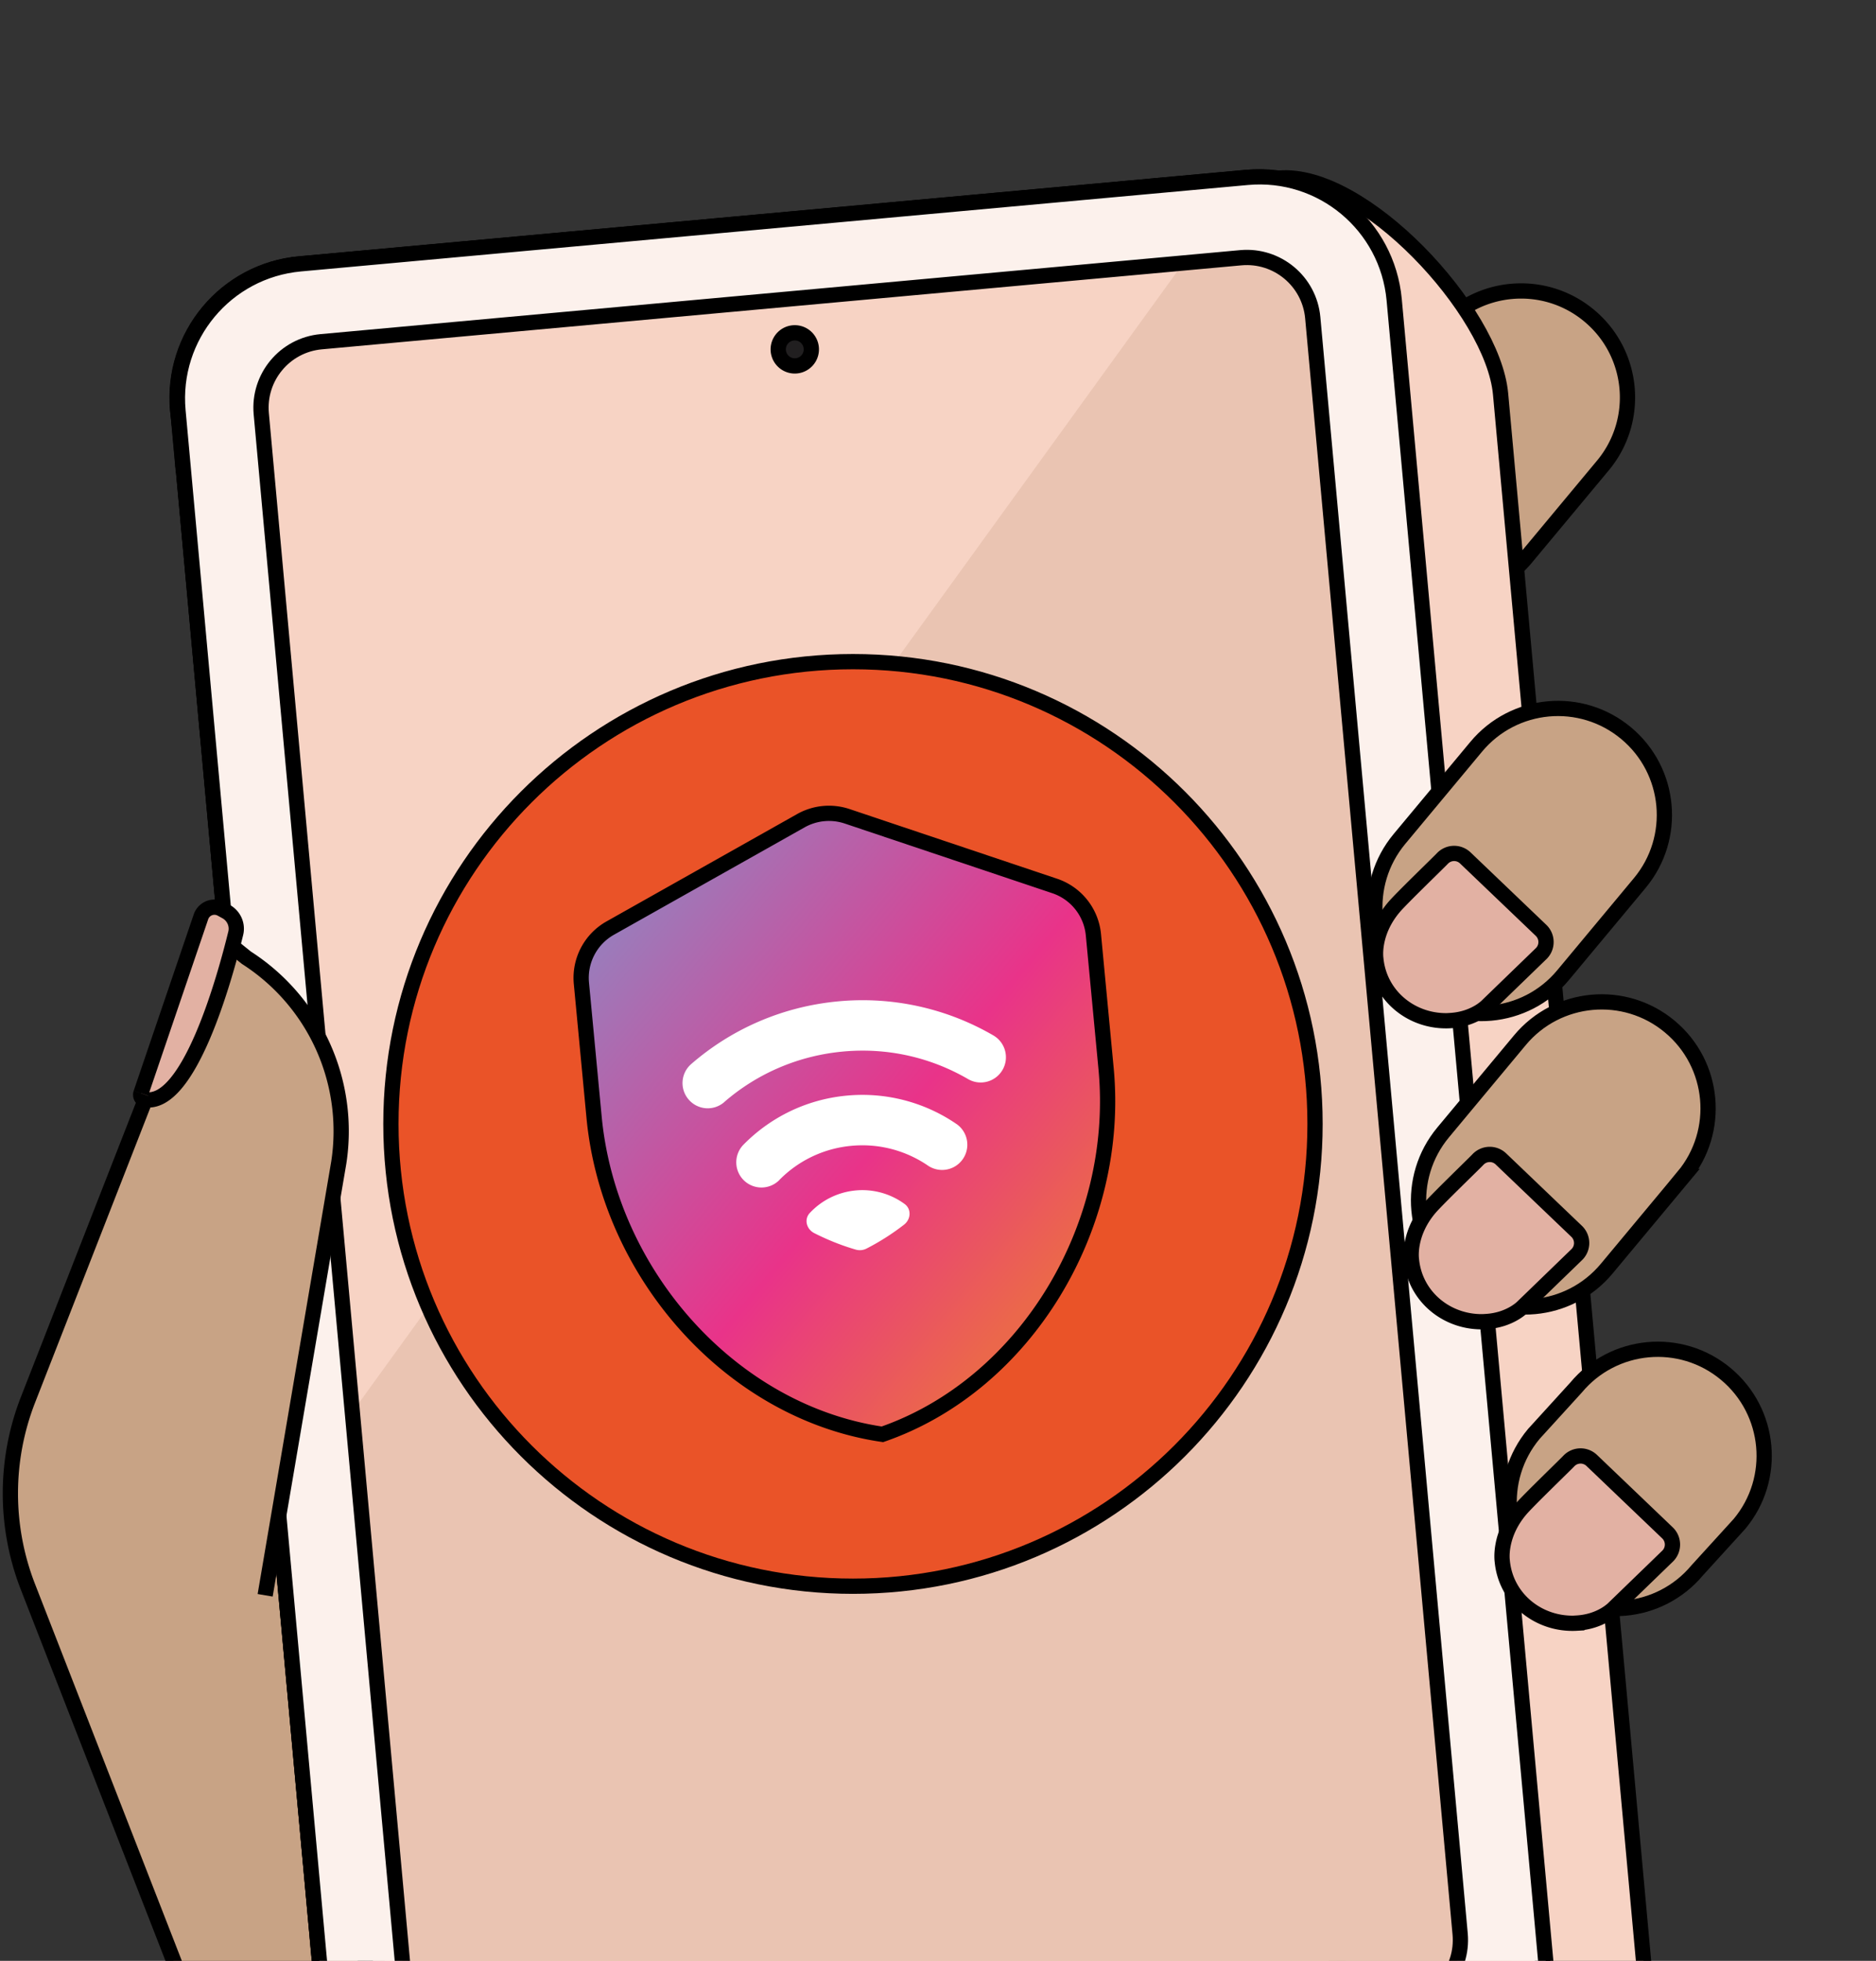 <svg xmlns="http://www.w3.org/2000/svg" fill="none" viewBox="0 0 246 257"><rect x="0" y="0" width="246" height="257" fill="#333333" stroke="none"/><path fill="#C8A385" stroke="#000" stroke-miterlimit="10" stroke-width="2" d="m133.96 92.79-80.68 48.38-22.04-19.36c-1.26-1.1-3.23-.62-3.83.93l-23.73 60.7A33.744 33.744 0 0 0 3.67 208l24.46 62.75a67.963 67.963 0 0 1-.53 50.7L16.98 347.1l99.38 47.05 68.68-159.72-51.09-141.65.01.01ZM210.18 61.02l-10.06 12.079c-4.931 5.92-13.727 6.722-19.647 1.791l-.007-.006c-5.92-4.93-6.722-13.727-1.792-19.647l10.061-12.08c4.93-5.92 13.726-6.721 19.646-1.79l.008.006c5.92 4.93 6.722 13.727 1.791 19.647Z"/><path fill="#fff" stroke="#000" stroke-miterlimit="10" stroke-width="2" d="m23.965 60.938 159.159-14.512-.651-7.14c-.884-9.7-9.48-16.86-19.18-15.975L39.288 34.618c-9.7.885-16.859 9.48-15.974 19.18l.65 7.14Z"/><path stroke="#000" stroke-linecap="round" stroke-linejoin="round" stroke-width="2" d="M35.09 45.09a2.34 2.34 0 1 1 0-4.68 2.34 2.34 0 0 1 0 4.68ZM42.29 44.43a2.34 2.34 0 1 1 0-4.68 2.34 2.34 0 0 1 0 4.68ZM49.48 43.77a2.34 2.34 0 1 1 0-4.68 2.34 2.34 0 0 1 0 4.68ZM65.53 48.57l-4.37-3.64 3.64-4.37M71.45 39.95l4.37 3.64-3.64 4.37M143.232 42.262l-14.56 1.328a4.82 4.82 0 1 1-.875-9.6l14.559-1.328a4.82 4.82 0 0 1 .876 9.6Z"/><path fill="#000" d="m135.57 37.235-.93 3.645-1.076.098-1.574-3.416.915-.084 1.118 2.586.637-2.746.91-.083Zm3.154.858c.019.205-.011.397-.089.577a1.05 1.05 0 0 1-.396.446c-.185.122-.421.196-.71.222l-.533.049.116 1.267-.86.079-.322-3.53 1.393-.128a1.59 1.59 0 0 1 .727.08c.204.08.362.201.475.363.112.163.179.354.199.575Zm-1.323.567c.165-.015.284-.064.357-.149a.434.434 0 0 0 .091-.338c-.013-.14-.063-.246-.151-.316-.087-.07-.213-.097-.377-.082l-.468.043.081.885.467-.043Zm5.147 1.498-.86.079-1.637-2.047.199 2.178-.86.078-.322-3.53.86-.078 1.638 2.056-.2-2.188.86-.078.322 3.53Z"/><path fill="#221F20" stroke="#000" stroke-miterlimit="10" stroke-width="2" d="M104.7 37.43v-.04c0-.52.4-.97.92-1.02l6.73-.61c.56-.05 1.05.36 1.1.93l.04.4.23-.02c.61-.06 1.15.39 1.2 1l.49 5.32c.05.56-.36 1.06-.92 1.11l-8.06.74c-.56.05-1.05-.36-1.1-.93l-.62-6.82v-.05l-.01-.01Zm9.83 2.1-3.14.29c-.31.03-.54.3-.51.61l.11 1.24c.03.31.3.54.61.51l3.14-.29-.22-2.36h.01Zm-9.31-2.15v.02c.06.24.29.41.53.39l7.22-.66-.04-.4a.509.509 0 0 0-.54-.46l-6.73.61c-.24.02-.44.23-.45.47v.02l.01.01Zm.62 6.87c.03.28.27.48.54.46l8.06-.74c.27-.02.47-.27.45-.55l-.09-.99-3.14.29a1.1 1.1 0 0 1-1.2-1l-.11-1.24a1.1 1.1 0 0 1 1-1.2l3.14-.29-.08-.89a.592.592 0 0 0-.64-.53l-7.96.73c-.11 0-.21 0-.32-.02l-.19-.04.55 6.01h-.01Z"/><path stroke="#000" stroke-linecap="round" stroke-linejoin="round" stroke-width="2" d="m94.82 46.546-5.956.543a2.22 2.22 0 0 1-2.413-2.009l-.448-4.92a2.22 2.22 0 0 1 2.01-2.412l5.954-.543a2.22 2.22 0 0 1 2.413 2.01l.448 4.919a2.22 2.22 0 0 1-2.009 2.412Z"/><path stroke="#000" stroke-linecap="round" stroke-linejoin="round" stroke-width="2" d="m96.33 40.13-3.76.34c-.7.06-1.21.68-1.15 1.38l.43 4.68"/><mask id="a" width="181" height="251" x="24" y="46" maskUnits="userSpaceOnUse" style="mask-type:luminance"><path fill="#fff" d="m204.569 281.929-159.08 14.505L24.014 60.921l159.08-14.505 21.475 235.513Z"/></mask><g mask="url(#a)"><path fill="#000" d="M139.038 89.33c.306-.307.738.155.482.401-5.913 5.997-7.398 8.639-11.172 16.111l-1.084 2.159c-6.665 13.027-13.633 17.839-23.74 18.761-1.823.166-6.09.388-7.944-2.228-.698-.938-1.085-2.128-.719-2.997.276-.638.728-1.18 1.491-1.361.603-.111 1.225 0 1.662.517.377.466.543 1.064.422 1.576-.115.568-.617 1.17-1.164 1.276-.713.12-1.592-.356-1.592-.356 1.106 3.574 6.905 3.046 7.844 2.96 9.003-.821 11.808-4.864 16.019-11.819l5.134-8.432c3.483-5.775 8.694-10.928 14.361-16.568Zm19.947-6.609c-3.885 5.033-9.654 5.28-14.625 5.733-9.72.887-16.474.11-18.517.297-7.954.725-14.862 2.524-18.626 8.882-.924 1.477-.873 3.867-.28 4.871.904 1.365 2.436 2.284 5.157 2.203 5.83-.198 9.514-3.151 11.853-5.592.969-.98 1.652-2.657 1.34-3.63-.397-1.301-1.693-2.074-2.973-2.069-5.006.067-10.498 3.965-14.117 8.861-.145.236-.623-.11-.372-.411 3.489-5.108 9.759-9.02 14.434-9.057 1.225 0 3.118.606 3.621 2.454.417 1.521-.637 3.4-1.501 4.314-2.078 2.25-6.174 5.575-12.224 5.792-1.723.046-4.253-.224-5.69-2.544-.914-1.476-.744-3.886.219-5.533 4.005-6.77 12.184-8.685 18.561-9.6 2.033-.297 22.418-2.1 26.455-2.413 2.38-.161 4.64-.423 6.798-3.014.296-.417.738.155.487.456Zm-33.586 40.32c-.166.627.076.828.377 1.079.542.452 1.622.075 2.641-.352 2.139-.975 6.421-4.707 7.218-7.564.246-.969-.186-1.431-.482-1.627-.538-.396-1.426-.371-2.225.036-2.66 1.357-6.852 6.083-7.529 8.428Zm7.486-1.574c-2.103 1.974-4.945 3.792-6.973 3.532-1.07-.126-1.497-.532-1.874-1.612-.452-1.295-.231-3.153 1.129-4.725 2.264-2.657 6.988-5.204 9.172-5.069.773-.07 1.702.346 2.004 1.21.221.592.03 1.557.03 1.557.502-.603 2.379-3.225 2.379-3.225l2.928-.267-6.842 9.256c-.642.894-.632 1.617.819 1.039.969-.366 3.314-2.14 6.496-5.103.256-.246.693.271.542.452-3.845 3.636-6.641 5.952-8.609 5.741-.788-.095-1.035-.351-1.205-1.004-.146-.376-.202-.984.004-1.782Zm18.433-9.923c-.23 2.36 1.477 3.986-.073 7.135.708-.176 2.098-.804 3.067-1.783.367-.256.738.155.548.507-1.019 1.039-2.882 1.989-4.147 2.16-.813.854-2.149 2.089-4.006 3.094-.743.402-2.666 1.301-4.117.654-.754-.321-1.055-1.185-1.045-1.687-.005-.668.266-1.361.843-1.748.683-.452 1.712-.156 1.838.613.02.22.091 1.606-1.737 1.717.161.542.407.798 1.386.542 1.526-.362 2.741-1.698 3.78-3.129 1.576-2.26 2.077-4.7 2.669-7.372-2.841 2.431-6.104 5.123-7.394 6.244-.362.311-.809-.317-.548-.507 1.662-1.321 9.629-8.007 10.497-8.866.306-.306.799.206.548.507-.668.618-2.109 1.919-2.109 1.919Zm8.723 1.822s-3.373 2.702-4.979 4.018c-.362.312-.698-.326-.387-.577 3.318-2.697 6.074-4.842 7.776-6.946l.652-.784 1.295-1.677-1.325.121c-.608.055-.618-.668-.066-.718l1.933-.177 3.97-5.318 2.983-.272-4.026 5.323 3.204-.292c.442-.04.507.678.065.718l-3.7.338-9.517 12.897c-.838 1.19-.647 1.451.764 1.044 1.521-.417 4.624-2.427 7.374-5.239.251-.302.638.276.432.462-3.187 3.52-7.404 6.132-9.322 5.862-.789-.095-1.035-.351-1.261-.999-.221-.593-.251-2.149.893-3.646l3.242-4.138Zm22.737-3.521.652-.784 2.872-.261-8.568 11.696c1.873-.839 5.944-3.828 8.429-6.505.251-.301.638.276.432.462-2.876 3.27-6.767 5.796-9.789 7.464l-3.8 4.134c-2.53 2.792-5.732 6.76-8.514 8.016-1.34.567-3.479.93-4.077-.13-.467-.848-.578-2.063.547-3.781 1.877-2.621 7.59-5.314 8.87-5.932l3.414-1.648 4.146-5.836c-2.013 1.743-5.698 4.697-7.862 4.17-.628-.165-1.351-.768-1.547-1.697-.467-2.073 3.192-5.915 4.698-7.723.301-.362.316-.809-.181-.764-1.27.116-3.379 2.647-5.949 5.611-.251.301-.783-.04-.532-.342 2.449-3.063 5.11-6.257 7.033-5.932.507.066.924.362 1.155 1.065.307.918.151 1.657-.235 2.304-1.355 2.24-3.845 5.474-3.845 5.474-.928 1.422-.155 1.351.121 1.326 3.459-.538 8.213-5.204 12.53-10.387Zm-21.274 20.763c-.923 1.476-.838 2.415-.572 2.892.473.904 2.205.356 3.279-.076 2.47-1.005 4.754-4.666 6.475-7.162l1.817-2.671c-2.932 1.436-9.037 4.109-10.999 7.017Zm25.422-10.282c1.807-2.169 2.78-4.931 3.584-5.283.482-.211.818-.186 1.13.175.437.518.306.919.025 1.502-.271.693-2.183 2.315-4.322 3.902-.261.191-.567-.115-.417-.296Zm23.114-11.519s-3.373 2.702-4.979 4.018c-.362.312-.698-.326-.387-.577 3.318-2.697 6.074-4.842 7.776-6.946l.652-.784 1.295-1.677-1.325.121c-.608.055-.618-.668-.066-.718l1.933-.177 3.971-5.318 2.982-.272-4.025 5.323 3.203-.292c.442-.04.507.678.065.718l-3.7.338-9.517 12.897c-.838 1.19-.647 1.451.764 1.044 1.521-.417 4.624-2.427 7.374-5.239.251-.302.638.276.432.462-3.187 3.52-7.404 6.132-9.322 5.862-.789-.096-1.035-.352-1.261-.999-.221-.593-.251-2.149.893-3.646l3.242-4.138Zm6.943 5.883c-.166.627.076.828.377 1.079.542.452 1.622.075 2.641-.352 2.139-.975 6.421-4.707 7.218-7.564.246-.969-.186-1.431-.482-1.627-.538-.396-1.426-.371-2.225.036-2.66 1.357-6.852 6.083-7.529 8.428Zm7.486-1.574c-2.103 1.974-4.945 3.792-6.973 3.532-1.07-.125-1.497-.532-1.874-1.611-.452-1.296-.231-3.154 1.129-4.726 2.264-2.656 6.988-5.203 9.172-5.068.773-.071 1.702.346 2.004 1.209.221.593.03 1.557.03 1.557.502-.603 2.379-3.225 2.379-3.225l2.928-.266-6.842 9.255c-.642.894-.632 1.617.819 1.039.969-.366 3.314-2.139 6.496-5.103.256-.246.693.271.542.452-3.845 3.636-6.641 5.952-8.609 5.741-.788-.095-1.035-.351-1.205-1.003-.146-.377-.202-.985.004-1.783Zm18.433-9.923c-.23 2.36 1.477 3.986-.073 7.135.708-.176 2.098-.804 3.067-1.783.367-.256.738.155.548.507-1.019 1.039-2.882 1.989-4.147 2.16-.813.854-2.149 2.089-4.006 3.094-.743.402-2.666 1.301-4.117.654-.754-.321-1.055-1.185-1.045-1.687-.005-.668.266-1.361.843-1.747.683-.453 1.712-.157 1.838.612.02.221.091 1.606-1.737 1.717.161.543.407.799 1.386.542 1.526-.362 2.741-1.698 3.78-3.129 1.576-2.26 2.077-4.7 2.669-7.372-2.841 2.431-6.104 5.124-7.394 6.244-.362.311-.809-.317-.548-.507 1.662-1.321 9.629-8.007 10.497-8.866.306-.306.799.206.548.507-.668.618-2.109 1.919-2.109 1.919Zm8.723 1.822s-3.373 2.702-4.979 4.018c-.362.312-.698-.326-.387-.577 3.318-2.697 6.074-4.842 7.776-6.946l.652-.784 1.295-1.677-1.325.12c-.608.056-.618-.667-.066-.717l1.933-.177 3.97-5.318 2.983-.272-4.026 5.324 3.204-.293c.442-.04.507.678.065.719-1.878.17-3.7.337-3.7.337l-9.517 12.897c-.838 1.19-.647 1.451.764 1.044 1.521-.417 4.624-2.427 7.374-5.239.251-.301.638.276.432.462-3.187 3.52-7.404 6.132-9.322 5.862-.789-.095-1.035-.351-1.261-.999-.221-.592-.251-2.149.893-3.646l3.242-4.138Zm22.737-3.521.652-.783 2.872-.262-8.568 11.696c1.873-.839 5.944-3.828 8.429-6.504.251-.302.638.276.432.461-2.876 3.27-6.767 5.797-9.789 7.464l-3.8 4.134c-2.53 2.792-5.732 6.76-8.514 8.016-1.34.568-3.479.93-4.077-.13-.467-.848-.578-2.063.547-3.781 1.877-2.621 7.59-5.314 8.87-5.932l3.414-1.648 4.146-5.836c-2.013 1.743-5.698 4.697-7.862 4.17-.628-.165-1.351-.768-1.547-1.697-.467-2.073 3.192-5.915 4.698-7.723.301-.362.316-.809-.181-.763-1.27.115-3.379 2.647-5.949 5.61-.251.301-.783-.04-.532-.342 2.449-3.063 5.11-6.257 7.033-5.931.507.065.924.361 1.155 1.064.307.919.151 1.657-.235 2.304-1.355 2.24-3.845 5.475-3.845 5.475-.928 1.421-.155 1.35.121 1.325 3.459-.538 8.213-5.204 12.53-10.387Zm-21.274 20.763c-.924 1.477-.838 2.415-.572 2.892.473.904 2.205.356 3.279-.076 2.47-1.005 4.754-4.666 6.475-7.162l1.817-2.671c-2.932 1.436-9.037 4.109-10.999 7.017Zm34.444-14c-.171.572.085.939.377 1.079.698.326 1.677.07 2.641-.352 1.988-.794 5.321-2.713 7.932-5.234.256-.246.693.271.437.517-2.711 2.642-8.384 6.389-10.875 5.948-1.074-.181-1.496-.532-1.873-1.611-.452-1.296-.232-3.154 1.129-4.726 2.263-2.656 5.677-4.917 7.957-4.957.888-.026 1.581.245 1.963.767.201.372.362.914.031 1.557-.181.462-.587.889-1.295 1.065-.708.175-1.642-.296-1.346-1.326.215-.688 1.119-1.16 2.053-.688-.824-1.095-2.114-.587-2.641-.261-3.55 1.995-5.713 5.756-6.49 8.222Zm21.16-4.826c.778-.015 1.973-.347 3.023-1.055.421-.261.748.266.437.517-1.245 1.005-2.727 1.251-4.107 1.377-2.129 2.31-5.864 5.324-8.299 4.878-1.08-.236-1.496-.532-1.873-1.611-.452-1.296-.232-3.154 1.128-4.726 2.264-2.656 7.043-5.208 9.172-5.068.789.095 1.542.416 1.949 1.214.603 1.115-.592 3.284-1.43 4.474Zm-9.459 3.759c-.165.628.076.828.377 1.079.543.452 1.622.075 2.641-.352 2.139-.975 6.421-4.706 7.219-7.564.245-.969-.187-1.43-.483-1.626-.537-.397-1.426-.372-2.224.035-2.661 1.357-6.852 6.083-7.53 8.428Zm22.781-4.973c.779-.016 1.974-.347 3.023-1.056.422-.261.748.266.437.517-1.245 1.005-2.726 1.251-4.107 1.377-2.128 2.311-5.863 5.324-8.299 4.878-1.079-.236-1.496-.532-1.873-1.611-.452-1.295-.232-3.153 1.129-4.725 2.263-2.657 7.043-5.21 9.172-5.07.788.096 1.541.417 1.948 1.216.603 1.114-.591 3.283-1.43 4.474Zm-9.458 3.758c-.166.628.075.829.377 1.079.542.452 1.621.075 2.641-.352 2.138-.974 6.42-4.706 7.218-7.564.246-.969-.186-1.43-.483-1.626-.537-.397-1.426-.371-2.224.036-2.661 1.356-6.852 6.082-7.529 8.427Zm39.665-30.515c-2.671.633-6.567 4.33-8.815 7.765l-5.019 7.864 4.106-2.602c3.956-2.42 11.863-8.544 11.435-12.013-.131-.824-.999-1.19-1.707-1.014Zm-8.876 24.2c.311-.252.638.275.432.461-3.127 2.958-7.349 6.128-9.323 5.862-.788-.095-.979-.356-1.205-1.004-.211-.482.055-1.843 1.129-3.5.492-.713.597-1.391-.949-1.25l-1.602.146-4.598 6.378-3.098.227 7.012-9.828s-4.257 3.395-5.758 4.646c-.311.251-.592-.392-.331-.582 3.529-2.828 7.474-5.972 8.523-7.293l.658-.729 7.444-9.979c3.222-4.359 7.584-7.82 10.481-8.418 1.311-.286 2.27.462 2.431 1.616.584 3.957-7.81 10.236-11.5 12.521l-5.211 3.315-5.25 7.162c2.154-.196 2.887-.709 4.845-2.447 1.024-.984 2.053-1.913 3.117-2.456.477-.266 1.069-.487 1.627-.482.497-.046 1.004.02 1.496.532.432.461.463 1.405-.421 1.486-.663.06-1.01-.688-.678-1.33-1.497-.532-2.746 1.642-4.187 2.943-1.235 1.115-2.731 1.808-3.213 2.02 2.852 1.354.604 4.177-.074 5.297 1.597.411 5.477-2.839 8.203-5.315Zm12.499-13.782c.402.13 1.492 1.089 1.743 1.4-.125.457-1.084 1.547-1.501 1.863-.351-.19-1.381-1.099-1.637-1.465.085-.287 1.079-1.602 1.395-1.798Zm-5.953 8.005 2.872-.262-6.786 9.251c-.687 1.009-.647 1.451.819 1.039 1.466-.412 4.749-2.883 7.32-5.234.311-.251.637.276.431.462-3.378 3.259-7.404 6.133-9.322 5.862-.789-.095-1.035-.351-1.261-.999-.221-.592-.271-1.757.893-3.645l1.37-2.075s-1.3 1.01-2.389 1.889c-.312.251-.804-.26-.387-.577 2.179-1.758 4.151-3.33 5.728-4.978l.712-.733Zm7.489 9.23c2.445-.668 4.157-2.05 8.238-5.54.312-.252.754.32.442.572-4.231 3.671-7.59 6.539-10.778 5.772-1.025-.241-1.457-.703-1.758-1.566-.523-1.456.185-3.47 1.746-5.283 1.802-2.225 5.597-4.576 7.289-4.34.618.055 1.004.02 1.361.878.146.377.051 1.165-.758 2.074-.913.974-2.183 1.703-3.258 2.135-.969.367-2.364.94-3.328 1.974-.663.673-1.2 1.502-1.305 2.18-.246 1.581 1.346 1.325 2.109 1.144Zm2.815-8.22c-1.325 1.346-1.566 1.757-2.399 3.003 1.927-.844 3.012-1.166 4.252-2.225.416-.317 1.4-1.13 1.109-1.884-.362-.913-2.149.252-2.962 1.106Zm14.42-3.71c-.23 2.36 1.477 3.986-.074 7.135.708-.176 2.099-.804 3.068-1.783.366-.256.738.155.547.507-1.019 1.04-2.881 1.989-4.146 2.16-.814.854-2.149 2.089-4.007 3.094-.743.402-2.665 1.301-4.117.654-.753-.321-1.054-1.185-1.044-1.687-.006-.668.265-1.36.843-1.747.682-.453 1.712-.157 1.837.612.021.221.091 1.606-1.736 1.717.16.543.407.799 1.386.542 1.526-.362 2.741-1.698 3.78-3.129 1.576-2.26 2.077-4.7 2.669-7.372-2.841 2.431-6.104 5.124-7.395 6.244-.361.311-.808-.316-.547-.507 1.662-1.321 9.628-8.007 10.497-8.866.306-.306.798.206.547.507-.667.618-2.108 1.92-2.108 1.92Z"/><path fill="#EFE4C9" stroke="#000" stroke-miterlimit="10" stroke-width="2" d="M6.43 274.18c-22.4 0-40.56-18.159-40.56-40.56 0-22.401 18.16-40.56 40.56-40.56 22.4 0 40.56 18.159 40.56 40.56 0 22.401-18.16 40.56-40.56 40.56Z"/><path fill="#684B32" stroke="#000" stroke-miterlimit="10" stroke-width="2" d="M118.79 244.52a2.18 2.18 0 1 1 0-4.36 2.18 2.18 0 0 1 0 4.36ZM104.39 229.05a2.18 2.18 0 1 1 0-4.36 2.18 2.18 0 0 1 0 4.36ZM101.18 241.75a2.18 2.18 0 1 1 0-4.36 2.18 2.18 0 0 1 0 4.36ZM92.24 251.92a2.18 2.18 0 1 1 0-4.36 2.18 2.18 0 0 1 0 4.36ZM74.64 250.74a2.18 2.18 0 1 1 0-4.36 2.18 2.18 0 0 1 0 4.36ZM30.95 221.85a2.18 2.18 0 1 1 0-4.36 2.18 2.18 0 0 1 0 4.36Z"/></g><path stroke="#000" stroke-miterlimit="10" stroke-width="2" d="m63.066 294.831 123.926-11.3c9.699-.884 16.859-9.48 15.974-19.18L183.095 46.426 24.015 60.93l19.871 217.926c.884 9.7 9.48 16.859 19.18 15.974Z"/><path fill="#F7D3C4" stroke="#000" stroke-miterlimit="10" stroke-width="2" d="M44.72 281.05c1 10.94 20.38 27.03 31.32 26.03l115.72-10.56c14.99-1.37 26.03-14.63 24.66-29.62L196.77 51.63c-1-10.94-18.13-29.28-29.07-28.28L87.22 64.93l-42.5 216.12Z"/><path fill="#F7D3C4" stroke="#000" stroke-miterlimit="10" stroke-width="2" d="m39.27 34.59 124-11.32c9.71-.89 18.3 6.27 19.18 15.97l22.11 242.65-151.43 18.26L23.29 53.76c-.89-9.71 6.27-18.3 15.97-19.18l.01.01Z"/><path fill="#B5876A" d="M163.27 23.28c9.71-.89 18.3 6.27 19.18 15.97l16.15 223.44-145.37 11.59-15.29-77.78L163.27 23.28Z" opacity=".2" style="mix-blend-mode:multiply"/><path stroke="#000" stroke-miterlimit="10" stroke-width="2" d="m183.07 46.39 19.89 217.93c.89 9.71-6.27 18.3-15.97 19.18L63.06 294.81c-9.71.89-18.3-6.27-19.18-15.97L23.99 60.91"/><path fill="#FCF1EC" stroke="#000" stroke-miterlimit="10" stroke-width="2" d="m182.82 39.29 20.56 225.27c.89 9.75-6.29 18.37-16.04 19.26L63.16 295.15c-9.75.89-18.37-6.29-19.26-16.04L23.34 53.84c-.89-9.75 6.29-18.37 16.04-19.26l124.18-11.33c9.75-.89 18.37 6.29 19.26 16.04Zm-10.68 2.34c-.44-4.77-4.66-8.28-9.43-7.85L42.11 44.79c-4.77.44-8.28 4.66-7.85 9.43l19.33 211.86c.44 4.77 4.66 8.28 9.43 7.85l120.6-11.01c4.77-.44 8.28-4.66 7.85-9.43L172.14 41.63Z"/><path fill="#211F20" stroke="#000" stroke-miterlimit="10" stroke-width="2" d="M104.22 47.96a2.17 2.17 0 1 1 0-4.34 2.17 2.17 0 0 1 0 4.34Z"/><path fill="#C8A385" stroke="#000" stroke-miterlimit="10" stroke-width="2" d="m220.751 154.197-10.061 12.079c-4.93 5.92-13.726 6.723-19.646 1.792l-.008-.006c-5.92-4.931-6.722-13.727-1.792-19.647l10.061-12.079c4.93-5.92 13.727-6.722 19.647-1.792l.007.007c5.92 4.93 6.722 13.726 1.792 19.646ZM215.02 115.738l-10.06 12.079c-4.931 5.92-13.727 6.722-19.647 1.791l-.008-.006c-5.92-4.931-6.722-13.727-1.791-19.647l10.06-12.079c4.931-5.92 13.727-6.722 19.647-1.791l.008.006c5.92 4.931 6.722 13.727 1.791 19.647Z"/><path fill="#E2B1A3" stroke="#000" stroke-miterlimit="10" stroke-width="2" d="M190.19 133.77c-4.96.29-9.33-3.2-9.78-8.15 0 0-.51-3.36 2.44-6.79 1.02-1.18 5.7-5.69 6.29-6.31a2.12 2.12 0 0 1 3-.08l9.94 9.5c.85.82.87 2.18.04 3.02l-7.06 6.83s-1.65 1.78-4.86 1.97l-.01.01ZM194.86 173.22c-4.96.29-9.33-3.2-9.78-8.15 0 0-.51-3.36 2.44-6.79 1.02-1.18 5.7-5.69 6.29-6.31a2.12 2.12 0 0 1 3-.08l9.94 9.5c.85.82.87 2.18.04 3.02l-7.06 6.83s-1.65 1.78-4.86 1.97l-.01.01Z"/><path fill="#C8A385" d="m28.61 122.55 3.69 2.97a27 27 0 0 1 12.12 26.88l-9.65 56.69"/><path stroke="#000" stroke-miterlimit="10" stroke-width="2" d="m28.61 122.55 3.69 2.97a27 27 0 0 1 12.12 26.88l-9.65 56.69"/><path fill="#E2B1A3" d="M26.35 120.17a1.87 1.87 0 0 1 2.67-1.04l.62.34c1.02.56 1.55 1.73 1.27 2.86-1.43 5.84-6.13 22.88-11.97 21.78-.37-.07-.58-.47-.46-.82"/><path stroke="#000" stroke-miterlimit="10" stroke-width="2" d="M26.35 120.17a1.87 1.87 0 0 1 2.67-1.04l.62.34c1.02.56 1.55 1.73 1.27 2.86-1.43 5.84-6.13 22.88-11.97 21.78-.37-.07-.58-.47-.46-.82M18.48 143.28l7.87-23.11"/><path fill="#C8A385" stroke="#000" stroke-miterlimit="10" stroke-width="2" d="m228.1 199.73-5.53 6.07c-4.93 5.92-13.73 6.73-19.65 1.79-5.92-4.93-6.73-13.73-1.79-19.65l5.53-6.07c4.93-5.92 13.73-6.73 19.65-1.79 5.92 4.93 6.73 13.73 1.79 19.65Z"/><path fill="#E2B1A3" stroke="#000" stroke-miterlimit="10" stroke-width="2" d="M206.77 212.74c-4.96.29-9.33-3.2-9.78-8.15 0 0-.51-3.36 2.44-6.79 1.02-1.18 5.7-5.69 6.29-6.31a2.12 2.12 0 0 1 3-.08l9.94 9.5c.85.82.87 2.18.04 3.02l-7.06 6.83s-1.65 1.78-4.86 1.97l-.01.01Z"/><path fill="#EA5328" stroke="#000" stroke-miterlimit="10" stroke-width="2" d="M111.85 207.9c-33.463 0-60.59-27.127-60.59-60.59 0-33.463 27.127-60.59 60.59-60.59 33.463 0 60.59 27.127 60.59 60.59 0 33.463-27.127 60.59-60.59 60.59Z"/><path fill="url(#b)" fill-rule="evenodd" stroke="#000" stroke-miterlimit="10" stroke-width="2" d="M80.02 121.64a7.49 7.49 0 0 0-3.78 7.24l1.66 17.53c1.96 20.7 18.12 38.7 37.81 41.58 18.8-6.52 31.29-27.24 29.33-47.94l-1.66-17.53a7.493 7.493 0 0 0-5.08-6.4l-27.21-9.13a7.513 7.513 0 0 0-6.06.57l-25.01 14.08Z" clip-rule="evenodd"/><path fill="#fff" fill-rule="evenodd" d="M94.95 144.46c4.2-3.65 9.54-6.06 15.51-6.63 5.97-.57 11.66.8 16.48 3.6 1.58.92 3.6.38 4.52-1.2.92-1.58.38-3.6-1.2-4.52a34.138 34.138 0 0 0-20.41-4.46c-7.38.7-14 3.69-19.21 8.21a3.298 3.298 0 0 0-.33 4.66 3.298 3.298 0 0 0 4.66.33l-.02.01Z" clip-rule="evenodd"/><path fill="#fff" fill-rule="evenodd" d="M102.19 154.66c2.43-2.47 5.71-4.13 9.44-4.48 3.72-.35 7.25.66 10.11 2.63a3.308 3.308 0 0 0 3.76-5.44 21.838 21.838 0 0 0-14.48-3.77c-5.33.5-10.03 2.88-13.52 6.42a3.301 3.301 0 1 0 4.7 4.64h-.01ZM118.62 157.8c.92.67.83 2.01-.07 2.71a31.329 31.329 0 0 1-4.93 3.14c-.44.22-.94.27-1.41.13-1.86-.54-3.68-1.27-5.44-2.16-1.02-.52-1.36-1.81-.58-2.64a9.412 9.412 0 0 1 5.99-2.95c2.38-.23 4.65.46 6.44 1.77Z" clip-rule="evenodd"/><defs><linearGradient id="b" x1="82.054" x2="140.764" y1="118.386" y2="166.947" gradientUnits="userSpaceOnUse"><stop stop-color="#997DBC"/><stop offset=".6" stop-color="#E93389"/><stop offset=".97" stop-color="#EB674B"/></linearGradient></defs></svg>